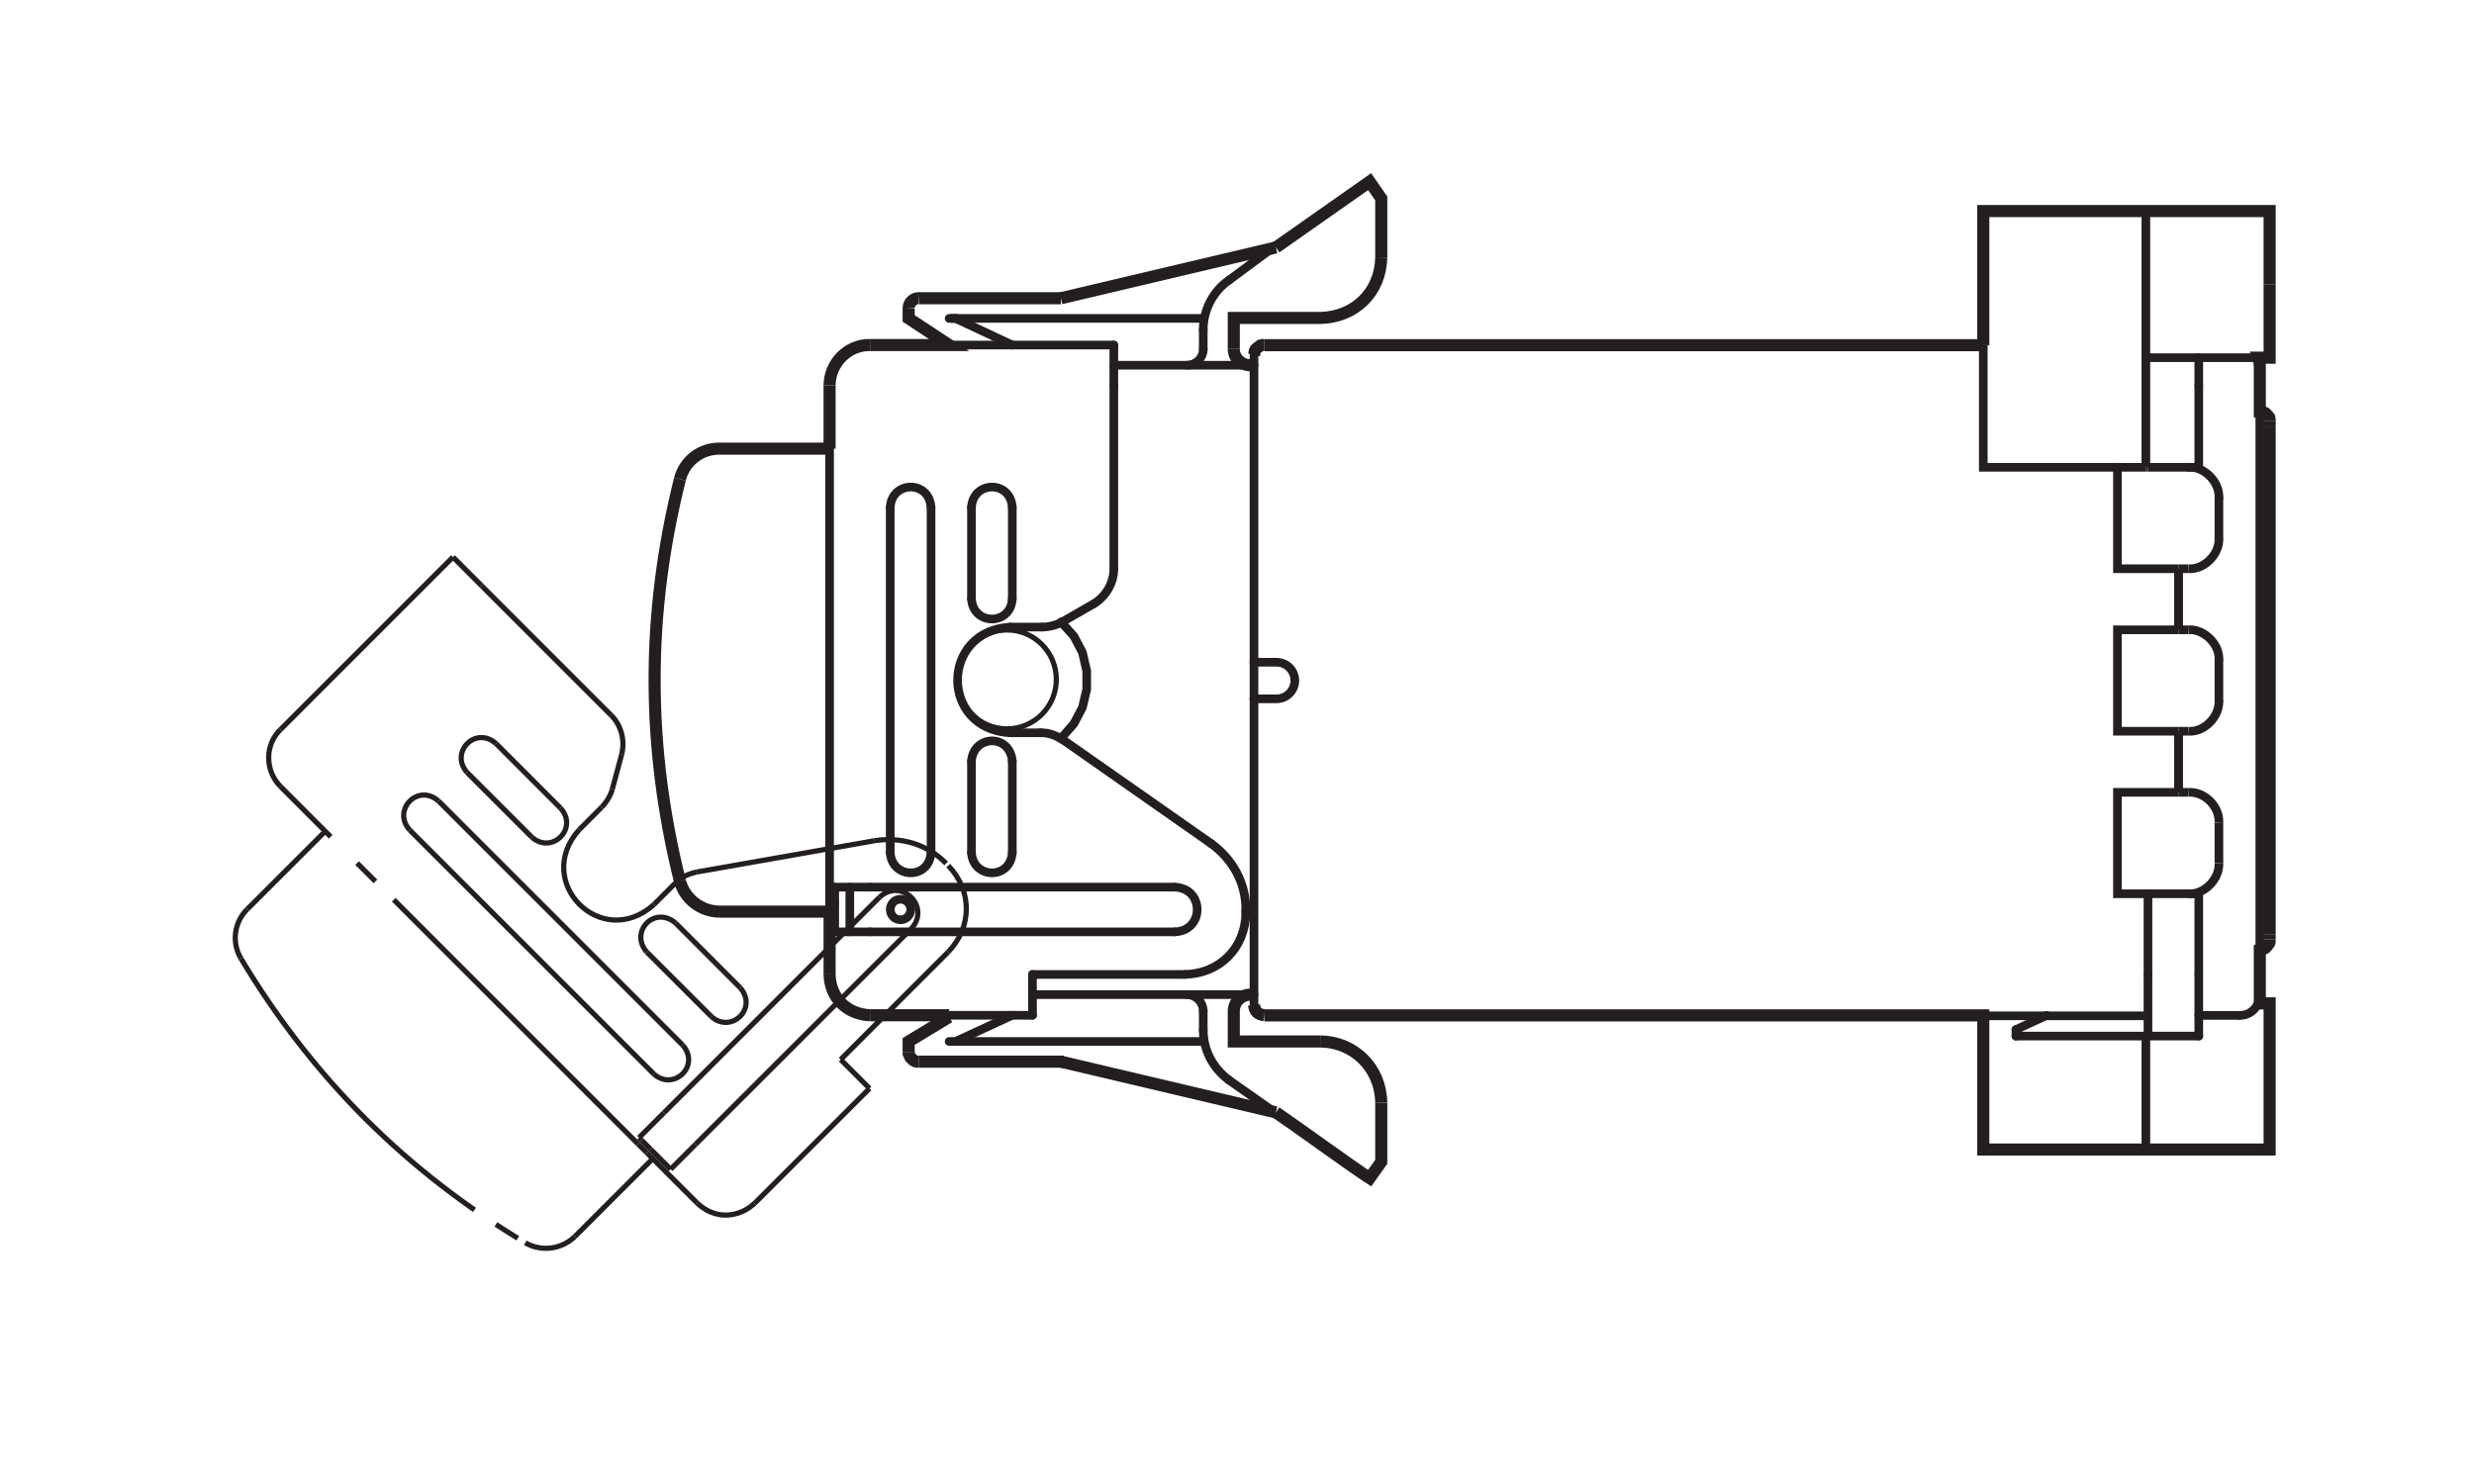 <?xml version="1.0" encoding="UTF-8"?>
<svg xmlns="http://www.w3.org/2000/svg" xmlns:xlink="http://www.w3.org/1999/xlink" width="141.73pt" height="85.03pt" viewBox="0 0 141.73 85.03" version="1.2">
<g id="surface1">
<path style="fill:none;stroke-width:5;stroke-linecap:round;stroke-linejoin:round;stroke:rgb(13.73%,12.16%,12.549%);stroke-opacity:1;stroke-miterlimit:10;" d="M 606.945 421.795 L 607.459 422.032 L 614.65 430.25 L 619.628 439.692 L 622.117 450.162 L 622.117 460.869 L 619.628 471.575 L 614.65 481.018 L 607.459 488.998 L 607.459 489.235 " transform="matrix(0.099,0,0,-0.099,0.666,84.071)"/>
<path style="fill:none;stroke-width:5;stroke-linecap:round;stroke-linejoin:round;stroke:rgb(13.73%,12.16%,12.549%);stroke-opacity:1;stroke-miterlimit:10;" d="M 508.412 322.748 C 508.886 330.689 519.83 330.689 520.344 322.748 C 519.83 314.847 508.886 314.847 508.412 322.748 " transform="matrix(0.099,0,0,-0.099,0.666,84.071)"/>
<path style="fill:none;stroke-width:5;stroke-linecap:round;stroke-linejoin:round;stroke:rgb(13.73%,12.16%,12.549%);stroke-opacity:1;stroke-miterlimit:10;" d="M 590.747 273.482 L 718.911 273.482 " transform="matrix(0.099,0,0,-0.099,0.666,84.071)"/>
<path style="fill:none;stroke-width:5;stroke-linecap:round;stroke-linejoin:round;stroke:rgb(13.73%,12.16%,12.549%);stroke-opacity:1;stroke-miterlimit:10;" d="M 718.911 637.786 L 637.801 637.786 " transform="matrix(0.099,0,0,-0.099,0.666,84.071)"/>
<path style="fill:none;stroke-width:5;stroke-linecap:round;stroke-linejoin:round;stroke:rgb(13.73%,12.16%,12.549%);stroke-opacity:1;stroke-miterlimit:10;" d="M 689.557 264.039 C 689.399 269.373 685.211 273.363 680.114 273.482 " transform="matrix(0.099,0,0,-0.099,0.666,84.071)"/>
<path style="fill:none;stroke-width:5;stroke-linecap:round;stroke-linejoin:round;stroke:rgb(13.73%,12.16%,12.549%);stroke-opacity:1;stroke-miterlimit:10;" d="M 689.557 252.858 L 689.557 264.039 " transform="matrix(0.099,0,0,-0.099,0.666,84.071)"/>
<path style="fill:none;stroke-width:5;stroke-linecap:round;stroke-linejoin:round;stroke:rgb(13.73%,12.16%,12.549%);stroke-opacity:1;stroke-miterlimit:10;" d="M 704.491 223.978 C 695.167 230.931 689.636 241.203 689.557 252.858 " transform="matrix(0.099,0,0,-0.099,0.666,84.071)"/>
<path style="fill:none;stroke-width:5;stroke-linecap:round;stroke-linejoin:round;stroke:rgb(13.73%,12.16%,12.549%);stroke-opacity:1;stroke-miterlimit:10;" d="M 729.026 206.713 L 704.491 223.978 " transform="matrix(0.099,0,0,-0.099,0.666,84.071)"/>
<path style="fill:none;stroke-width:5;stroke-linecap:round;stroke-linejoin:round;stroke:rgb(13.73%,12.16%,12.549%);stroke-opacity:1;stroke-miterlimit:10;" d="M 689.557 658.212 C 689.438 669.432 695.167 680.692 704.491 687.052 " transform="matrix(0.099,0,0,-0.099,0.666,84.071)"/>
<path style="fill:none;stroke-width:5;stroke-linecap:round;stroke-linejoin:round;stroke:rgb(13.73%,12.16%,12.549%);stroke-opacity:1;stroke-miterlimit:10;" d="M 689.557 658.212 L 689.557 647.228 " transform="matrix(0.099,0,0,-0.099,0.666,84.071)"/>
<path style="fill:none;stroke-width:5;stroke-linecap:round;stroke-linejoin:round;stroke:rgb(13.73%,12.16%,12.549%);stroke-opacity:1;stroke-miterlimit:10;" d="M 729.026 705.226 L 704.491 687.052 " transform="matrix(0.099,0,0,-0.099,0.666,84.071)"/>
<path style="fill:none;stroke-width:5;stroke-linecap:round;stroke-linejoin:round;stroke:rgb(13.73%,12.16%,12.549%);stroke-opacity:1;stroke-miterlimit:10;" d="M 680.114 637.786 C 685.251 637.865 689.636 641.974 689.557 647.228 " transform="matrix(0.099,0,0,-0.099,0.666,84.071)"/>
<path style="fill:none;stroke-width:5;stroke-linecap:round;stroke-linejoin:round;stroke:rgb(13.73%,12.16%,12.549%);stroke-opacity:1;stroke-miterlimit:10;" d="M 689.557 246.379 L 542.508 246.379 " transform="matrix(0.099,0,0,-0.099,0.666,84.071)"/>
<path style="fill:none;stroke-width:5;stroke-linecap:round;stroke-linejoin:round;stroke:rgb(13.73%,12.16%,12.549%);stroke-opacity:1;stroke-miterlimit:10;" d="M 689.557 664.888 L 542.508 664.888 " transform="matrix(0.099,0,0,-0.099,0.666,84.071)"/>
<path style="fill:none;stroke-width:5;stroke-linecap:round;stroke-linejoin:round;stroke:rgb(13.73%,12.16%,12.549%);stroke-opacity:1;stroke-miterlimit:10;" d="M 718.911 643.752 C 718.911 637.865 718.911 273.403 718.911 267.516 " transform="matrix(0.099,0,0,-0.099,0.666,84.071)"/>
<path style="fill:none;stroke-width:5;stroke-linecap:round;stroke-linejoin:round;stroke:rgb(13.73%,12.16%,12.549%);stroke-opacity:1;stroke-miterlimit:10;" d="M 714.17 320.536 L 714.17 322.235 " transform="matrix(0.099,0,0,-0.099,0.666,84.071)"/>
<path style="fill:none;stroke-width:5;stroke-linecap:round;stroke-linejoin:round;stroke:rgb(13.73%,12.16%,12.549%);stroke-opacity:1;stroke-miterlimit:10;" d="M 485.023 309.829 L 485.023 335.707 " transform="matrix(0.099,0,0,-0.099,0.666,84.071)"/>
<path style="fill:none;stroke-width:5;stroke-linecap:round;stroke-linejoin:round;stroke:rgb(13.73%,12.16%,12.549%);stroke-opacity:1;stroke-miterlimit:10;" d="M 476.292 335.707 L 476.292 333.455 " transform="matrix(0.099,0,0,-0.099,0.666,84.071)"/>
<path style="fill:none;stroke-width:5;stroke-linecap:round;stroke-linejoin:round;stroke:rgb(13.73%,12.16%,12.549%);stroke-opacity:1;stroke-miterlimit:10;" d="M 476.292 333.455 L 476.292 326.264 " transform="matrix(0.099,0,0,-0.099,0.666,84.071)"/>
<path style="fill:none;stroke-width:5;stroke-linecap:round;stroke-linejoin:round;stroke:rgb(13.73%,12.16%,12.549%);stroke-opacity:1;stroke-miterlimit:10;" d="M 579.053 355.619 C 577.867 339.816 556.415 340.408 555.427 355.619 " transform="matrix(0.099,0,0,-0.099,0.666,84.071)"/>
<path style="fill:none;stroke-width:5;stroke-linecap:round;stroke-linejoin:round;stroke:rgb(13.73%,12.16%,12.549%);stroke-opacity:1;stroke-miterlimit:10;" d="M 532.038 355.619 C 530.853 339.816 509.4 340.408 508.412 355.619 " transform="matrix(0.099,0,0,-0.099,0.666,84.071)"/>
<path style="fill:none;stroke-width:5;stroke-linecap:round;stroke-linejoin:round;stroke:rgb(13.73%,12.16%,12.549%);stroke-opacity:1;stroke-miterlimit:10;" d="M 532.038 555.411 L 532.038 355.619 " transform="matrix(0.099,0,0,-0.099,0.666,84.071)"/>
<path style="fill:none;stroke-width:5;stroke-linecap:round;stroke-linejoin:round;stroke:rgb(13.73%,12.16%,12.549%);stroke-opacity:1;stroke-miterlimit:10;" d="M 555.427 408.599 L 555.427 355.619 " transform="matrix(0.099,0,0,-0.099,0.666,84.071)"/>
<path style="fill:none;stroke-width:5;stroke-linecap:round;stroke-linejoin:round;stroke:rgb(13.73%,12.16%,12.549%);stroke-opacity:1;stroke-miterlimit:10;" d="M 579.053 408.599 L 579.053 355.619 " transform="matrix(0.099,0,0,-0.099,0.666,84.071)"/>
<path style="fill:none;stroke-width:5;stroke-linecap:round;stroke-linejoin:round;stroke:rgb(13.73%,12.16%,12.549%);stroke-opacity:1;stroke-miterlimit:10;" d="M 508.412 555.411 L 508.412 355.619 " transform="matrix(0.099,0,0,-0.099,0.666,84.071)"/>
<path style="fill:none;stroke-width:5;stroke-linecap:round;stroke-linejoin:round;stroke:rgb(13.73%,12.16%,12.549%);stroke-opacity:1;stroke-miterlimit:10;" d="M 555.427 408.599 C 556.573 424.007 577.749 424.561 579.053 408.599 " transform="matrix(0.099,0,0,-0.099,0.666,84.071)"/>
<path style="fill:none;stroke-width:5;stroke-linecap:round;stroke-linejoin:round;stroke:rgb(13.73%,12.16%,12.549%);stroke-opacity:1;stroke-miterlimit:10;" d="M 579.053 502.668 C 578.223 486.904 556.257 487.062 555.427 502.668 " transform="matrix(0.099,0,0,-0.099,0.666,84.071)"/>
<path style="fill:none;stroke-width:5;stroke-linecap:round;stroke-linejoin:round;stroke:rgb(13.73%,12.16%,12.549%);stroke-opacity:1;stroke-miterlimit:10;" d="M 579.053 555.411 L 579.053 502.668 " transform="matrix(0.099,0,0,-0.099,0.666,84.071)"/>
<path style="fill:none;stroke-width:5;stroke-linecap:round;stroke-linejoin:round;stroke:rgb(13.73%,12.16%,12.549%);stroke-opacity:1;stroke-miterlimit:10;" d="M 555.427 555.411 L 555.427 502.668 " transform="matrix(0.099,0,0,-0.099,0.666,84.071)"/>
<path style="fill:none;stroke-width:5;stroke-linecap:round;stroke-linejoin:round;stroke:rgb(13.73%,12.16%,12.549%);stroke-opacity:1;stroke-miterlimit:10;" d="M 508.412 555.411 C 509.123 570.938 531.09 571.531 532.038 555.411 " transform="matrix(0.099,0,0,-0.099,0.666,84.071)"/>
<path style="fill:none;stroke-width:5;stroke-linecap:round;stroke-linejoin:round;stroke:rgb(13.73%,12.16%,12.549%);stroke-opacity:1;stroke-miterlimit:10;" d="M 555.427 555.411 C 556.138 570.938 578.144 571.531 579.053 555.411 " transform="matrix(0.099,0,0,-0.099,0.666,84.071)"/>
<path style="fill:none;stroke-width:5;stroke-linecap:round;stroke-linejoin:round;stroke:rgb(13.73%,12.16%,12.549%);stroke-opacity:1;stroke-miterlimit:10;" d="M 576.959 261.55 L 590.747 261.55 " transform="matrix(0.099,0,0,-0.099,0.666,84.071)"/>
<path style="fill:none;stroke-width:5;stroke-linecap:round;stroke-linejoin:round;stroke:rgb(13.73%,12.16%,12.549%);stroke-opacity:1;stroke-miterlimit:10;" d="M 542.508 261.55 L 576.959 261.55 " transform="matrix(0.099,0,0,-0.099,0.666,84.071)"/>
<path style="fill:none;stroke-width:5;stroke-linecap:round;stroke-linejoin:round;stroke:rgb(13.73%,12.16%,12.549%);stroke-opacity:1;stroke-miterlimit:10;" d="M 590.747 261.55 C 590.747 269.412 590.747 277.314 590.747 285.176 " transform="matrix(0.099,0,0,-0.099,0.666,84.071)"/>
<path style="fill:none;stroke-width:5;stroke-linecap:round;stroke-linejoin:round;stroke:rgb(13.73%,12.16%,12.549%);stroke-opacity:1;stroke-miterlimit:10;" d="M 476.292 309.829 C 483.088 309.829 489.883 309.829 496.718 309.829 " transform="matrix(0.099,0,0,-0.099,0.666,84.071)"/>
<path style="fill:none;stroke-width:5;stroke-linecap:round;stroke-linejoin:round;stroke:rgb(13.73%,12.16%,12.549%);stroke-opacity:1;stroke-miterlimit:10;" d="M 476.292 326.264 L 476.292 309.829 " transform="matrix(0.099,0,0,-0.099,0.666,84.071)"/>
<path style="fill:none;stroke-width:5;stroke-linecap:round;stroke-linejoin:round;stroke:rgb(13.73%,12.16%,12.549%);stroke-opacity:1;stroke-miterlimit:10;" d="M 714.17 320.536 C 713.775 300.387 698.999 285.611 678.85 285.176 " transform="matrix(0.099,0,0,-0.099,0.666,84.071)"/>
<path style="fill:none;stroke-width:5;stroke-linecap:round;stroke-linejoin:round;stroke:rgb(13.73%,12.16%,12.549%);stroke-opacity:1;stroke-miterlimit:10;" d="M 694.258 360.834 C 706.782 351.629 714.368 337.919 714.17 322.235 " transform="matrix(0.099,0,0,-0.099,0.666,84.071)"/>
<path style="fill:none;stroke-width:5;stroke-linecap:round;stroke-linejoin:round;stroke:rgb(13.73%,12.16%,12.549%);stroke-opacity:1;stroke-miterlimit:10;" d="M 608.684 420.768 L 694.258 360.834 " transform="matrix(0.099,0,0,-0.099,0.666,84.071)"/>
<path style="fill:none;stroke-width:5;stroke-linecap:round;stroke-linejoin:round;stroke:rgb(13.73%,12.16%,12.549%);stroke-opacity:1;stroke-miterlimit:10;" d="M 595.251 425.035 C 600.071 425.272 604.693 423.336 608.684 420.768 " transform="matrix(0.099,0,0,-0.099,0.666,84.071)"/>
<path style="fill:none;stroke-width:5;stroke-linecap:round;stroke-linejoin:round;stroke:rgb(13.73%,12.16%,12.549%);stroke-opacity:1;stroke-miterlimit:10;" d="M 577.828 425.035 L 595.251 425.035 " transform="matrix(0.099,0,0,-0.099,0.666,84.071)"/>
<path style="fill:none;stroke-width:5;stroke-linecap:round;stroke-linejoin:round;stroke:rgb(13.73%,12.16%,12.549%);stroke-opacity:1;stroke-miterlimit:10;" d="M 577.828 425.035 C 537.135 427.208 537.372 483.981 577.828 486.233 " transform="matrix(0.099,0,0,-0.099,0.666,84.071)"/>
<path style="fill:none;stroke-width:5;stroke-linecap:round;stroke-linejoin:round;stroke:rgb(13.73%,12.16%,12.549%);stroke-opacity:1;stroke-miterlimit:10;" d="M 596.239 486.233 L 577.828 486.233 " transform="matrix(0.099,0,0,-0.099,0.666,84.071)"/>
<path style="fill:none;stroke-width:5;stroke-linecap:round;stroke-linejoin:round;stroke:rgb(13.73%,12.16%,12.549%);stroke-opacity:1;stroke-miterlimit:10;" d="M 596.239 486.233 C 599.913 486.233 604.773 487.378 607.933 489.235 " transform="matrix(0.099,0,0,-0.099,0.666,84.071)"/>
<path style="fill:none;stroke-width:5;stroke-linecap:round;stroke-linejoin:round;stroke:rgb(13.73%,12.16%,12.549%);stroke-opacity:1;stroke-miterlimit:10;" d="M 607.933 489.235 L 626.107 499.665 " transform="matrix(0.099,0,0,-0.099,0.666,84.071)"/>
<path style="fill:none;stroke-width:5;stroke-linecap:round;stroke-linejoin:round;stroke:rgb(13.73%,12.16%,12.549%);stroke-opacity:1;stroke-miterlimit:10;" d="M 637.801 520.091 C 637.841 511.794 633.179 503.893 626.107 499.665 " transform="matrix(0.099,0,0,-0.099,0.666,84.071)"/>
<path style="fill:none;stroke-width:5;stroke-linecap:round;stroke-linejoin:round;stroke:rgb(13.73%,12.16%,12.549%);stroke-opacity:1;stroke-miterlimit:10;" d="M 637.801 626.091 L 637.801 520.091 " transform="matrix(0.099,0,0,-0.099,0.666,84.071)"/>
<path style="fill:none;stroke-width:5;stroke-linecap:round;stroke-linejoin:round;stroke:rgb(13.73%,12.16%,12.549%);stroke-opacity:1;stroke-miterlimit:10;" d="M 673.122 335.707 L 496.718 335.707 " transform="matrix(0.099,0,0,-0.099,0.666,84.071)"/>
<path style="fill:none;stroke-width:5;stroke-linecap:round;stroke-linejoin:round;stroke:rgb(13.73%,12.16%,12.549%);stroke-opacity:1;stroke-miterlimit:10;" d="M 673.122 335.707 C 690.347 334.996 690.347 310.501 673.122 309.829 " transform="matrix(0.099,0,0,-0.099,0.666,84.071)"/>
<path style="fill:none;stroke-width:5;stroke-linecap:round;stroke-linejoin:round;stroke:rgb(13.73%,12.16%,12.549%);stroke-opacity:1;stroke-miterlimit:10;" d="M 496.718 309.829 L 673.122 309.829 " transform="matrix(0.099,0,0,-0.099,0.666,84.071)"/>
<path style="fill:none;stroke-width:5;stroke-linecap:round;stroke-linejoin:round;stroke:rgb(13.73%,12.16%,12.549%);stroke-opacity:1;stroke-miterlimit:10;" d="M 678.85 285.176 L 590.747 285.176 " transform="matrix(0.099,0,0,-0.099,0.666,84.071)"/>
<path style="fill:none;stroke-width:5;stroke-linecap:round;stroke-linejoin:round;stroke:rgb(13.73%,12.16%,12.549%);stroke-opacity:1;stroke-miterlimit:10;" d="M 473.329 321.523 L 473.329 589.507 " transform="matrix(0.099,0,0,-0.099,0.666,84.071)"/>
<path style="fill:none;stroke-width:5;stroke-linecap:round;stroke-linejoin:round;stroke:rgb(13.73%,12.16%,12.549%);stroke-opacity:1;stroke-miterlimit:10;" d="M 496.718 335.707 C 489.883 335.707 483.088 335.707 476.292 335.707 " transform="matrix(0.099,0,0,-0.099,0.666,84.071)"/>
<path style="fill:none;stroke-width:5;stroke-linecap:round;stroke-linejoin:round;stroke:rgb(13.73%,12.16%,12.549%);stroke-opacity:1;stroke-miterlimit:10;" d="M 637.801 649.48 L 579.053 649.48 " transform="matrix(0.099,0,0,-0.099,0.666,84.071)"/>
<path style="fill:none;stroke-width:5;stroke-linecap:round;stroke-linejoin:round;stroke:rgb(13.73%,12.16%,12.549%);stroke-opacity:1;stroke-miterlimit:10;" d="M 579.053 649.48 L 542.508 649.48 " transform="matrix(0.099,0,0,-0.099,0.666,84.071)"/>
<path style="fill:none;stroke-width:5;stroke-linecap:round;stroke-linejoin:round;stroke:rgb(13.73%,12.16%,12.549%);stroke-opacity:1;stroke-miterlimit:10;" d="M 637.801 626.091 C 637.801 633.914 637.801 641.697 637.801 649.48 " transform="matrix(0.099,0,0,-0.099,0.666,84.071)"/>
<path style="fill:none;stroke-width:3;stroke-linecap:butt;stroke-linejoin:miter;stroke:rgb(13.73%,12.16%,12.549%);stroke-opacity:1;stroke-dasharray:200,15,15,15,15,15;stroke-miterlimit:10;" d="M 363.062 190.712 L 364.642 189.132 " transform="matrix(0.099,0,0,-0.099,0.666,84.071)"/>
<path style="fill:none;stroke-width:3;stroke-linecap:butt;stroke-linejoin:miter;stroke:rgb(13.73%,12.16%,12.549%);stroke-opacity:1;stroke-dasharray:200,15,15,15,15,15;stroke-miterlimit:10;" d="M 364.642 189.132 L 369.739 184.035 " transform="matrix(0.099,0,0,-0.099,0.666,84.071)"/>
<path style="fill:none;stroke-width:3;stroke-linecap:butt;stroke-linejoin:miter;stroke:rgb(13.73%,12.16%,12.549%);stroke-opacity:1;stroke-dasharray:200,15,15,15,15,15;stroke-miterlimit:10;" d="M 367.645 181.902 C 365.946 183.601 364.247 185.299 362.548 186.998 " transform="matrix(0.099,0,0,-0.099,0.666,84.071)"/>
<path style="fill:none;stroke-width:3;stroke-linecap:butt;stroke-linejoin:miter;stroke:rgb(13.73%,12.16%,12.549%);stroke-opacity:1;stroke-dasharray:200,15,15,15,15,15;stroke-miterlimit:10;" d="M 421.652 277.432 C 431.964 265.461 416.398 250.685 404.94 260.76 " transform="matrix(0.099,0,0,-0.099,0.666,84.071)"/>
<path style="fill:none;stroke-width:3;stroke-linecap:butt;stroke-linejoin:miter;stroke:rgb(13.73%,12.16%,12.549%);stroke-opacity:1;stroke-dasharray:200,15,15,15,15,15;stroke-miterlimit:10;" d="M 388.387 244.206 C 398.698 232.196 383.132 217.459 371.675 227.494 " transform="matrix(0.099,0,0,-0.099,0.666,84.071)"/>
<path style="fill:none;stroke-width:3;stroke-linecap:butt;stroke-linejoin:miter;stroke:rgb(13.73%,12.16%,12.549%);stroke-opacity:1;stroke-dasharray:200,15,15,15,15,15;stroke-miterlimit:10;" d="M 247.106 385.487 L 388.387 244.206 " transform="matrix(0.099,0,0,-0.099,0.666,84.071)"/>
<path style="fill:none;stroke-width:3;stroke-linecap:butt;stroke-linejoin:miter;stroke:rgb(13.73%,12.16%,12.549%);stroke-opacity:1;stroke-dasharray:200,15,15,15,15,15;stroke-miterlimit:10;" d="M 367.487 298.214 L 404.94 260.76 " transform="matrix(0.099,0,0,-0.099,0.666,84.071)"/>
<path style="fill:none;stroke-width:3;stroke-linecap:butt;stroke-linejoin:miter;stroke:rgb(13.73%,12.16%,12.549%);stroke-opacity:1;stroke-dasharray:200,15,15,15,15,15;stroke-miterlimit:10;" d="M 384.199 314.926 L 421.652 277.432 " transform="matrix(0.099,0,0,-0.099,0.666,84.071)"/>
<path style="fill:none;stroke-width:3;stroke-linecap:butt;stroke-linejoin:miter;stroke:rgb(13.73%,12.16%,12.549%);stroke-opacity:1;stroke-dasharray:200,15,15,15,15,15;stroke-miterlimit:10;" d="M 230.394 368.736 L 371.675 227.494 " transform="matrix(0.099,0,0,-0.099,0.666,84.071)"/>
<path style="fill:none;stroke-width:3;stroke-linecap:butt;stroke-linejoin:miter;stroke:rgb(13.73%,12.16%,12.549%);stroke-opacity:1;stroke-dasharray:200,15,15,15,15,15;stroke-miterlimit:10;" d="M 367.487 298.214 C 357.373 309.908 371.951 325.277 384.199 314.926 " transform="matrix(0.099,0,0,-0.099,0.666,84.071)"/>
<path style="fill:none;stroke-width:3;stroke-linecap:butt;stroke-linejoin:miter;stroke:rgb(13.73%,12.16%,12.549%);stroke-opacity:1;stroke-dasharray:200,15,15,15,15,15;stroke-miterlimit:10;" d="M 317.667 381.418 C 328.216 369.684 312.57 354.276 300.955 364.706 " transform="matrix(0.099,0,0,-0.099,0.666,84.071)"/>
<path style="fill:none;stroke-width:3;stroke-linecap:butt;stroke-linejoin:miter;stroke:rgb(13.73%,12.16%,12.549%);stroke-opacity:1;stroke-dasharray:200,15,15,15,15,15;stroke-miterlimit:10;" d="M 280.371 418.753 L 317.667 381.418 " transform="matrix(0.099,0,0,-0.099,0.666,84.071)"/>
<path style="fill:none;stroke-width:3;stroke-linecap:butt;stroke-linejoin:miter;stroke:rgb(13.73%,12.16%,12.549%);stroke-opacity:1;stroke-dasharray:200,15,15,15,15,15;stroke-miterlimit:10;" d="M 263.659 402.001 L 300.955 364.706 " transform="matrix(0.099,0,0,-0.099,0.666,84.071)"/>
<path style="fill:none;stroke-width:3;stroke-linecap:butt;stroke-linejoin:miter;stroke:rgb(13.73%,12.16%,12.549%);stroke-opacity:1;stroke-dasharray:200,15,15,15,15,15;stroke-miterlimit:10;" d="M 230.394 368.736 C 219.924 380.232 235.095 396.194 247.106 385.487 " transform="matrix(0.099,0,0,-0.099,0.666,84.071)"/>
<path style="fill:none;stroke-width:3;stroke-linecap:butt;stroke-linejoin:miter;stroke:rgb(13.73%,12.16%,12.549%);stroke-opacity:1;stroke-dasharray:200,15,15,15,15,15;stroke-miterlimit:10;" d="M 263.659 402.001 C 253.19 413.498 268.321 429.46 280.371 418.753 " transform="matrix(0.099,0,0,-0.099,0.666,84.071)"/>
<path style="fill:none;stroke-width:3;stroke-linecap:butt;stroke-linejoin:miter;stroke:rgb(13.73%,12.16%,12.549%);stroke-opacity:1;stroke-dasharray:200,15,15,15,15,15;stroke-miterlimit:10;" d="M 429.949 152.705 L 496.441 219.197 " transform="matrix(0.099,0,0,-0.099,0.666,84.071)"/>
<path style="fill:none;stroke-width:3;stroke-linecap:butt;stroke-linejoin:miter;stroke:rgb(13.73%,12.16%,12.549%);stroke-opacity:1;stroke-dasharray:200,15,15,15,15,15;stroke-miterlimit:10;" d="M 496.441 219.197 C 490.871 224.768 485.3 230.339 479.729 235.909 " transform="matrix(0.099,0,0,-0.099,0.666,84.071)"/>
<path style="fill:none;stroke-width:3;stroke-linecap:butt;stroke-linejoin:miter;stroke:rgb(13.73%,12.16%,12.549%);stroke-opacity:1;stroke-dasharray:200,15,15,15,15,15;stroke-miterlimit:10;" d="M 429.949 152.705 C 420.033 143.658 406.442 143.5 396.683 152.863 " transform="matrix(0.099,0,0,-0.099,0.666,84.071)"/>
<path style="fill:none;stroke-width:3;stroke-linecap:butt;stroke-linejoin:miter;stroke:rgb(13.73%,12.16%,12.549%);stroke-opacity:1;stroke-dasharray:200,15,15,15,15,15;stroke-miterlimit:10;" d="M 381.354 172.42 C 386.174 177.2 390.994 182.02 395.775 186.84 " transform="matrix(0.099,0,0,-0.099,0.666,84.071)"/>
<path style="fill:none;stroke-width:3;stroke-linecap:butt;stroke-linejoin:miter;stroke:rgb(13.73%,12.16%,12.549%);stroke-opacity:1;stroke-dasharray:200,15,15,15,15,15;stroke-miterlimit:10;" d="M 369.739 184.035 L 381.354 172.42 " transform="matrix(0.099,0,0,-0.099,0.666,84.071)"/>
<path style="fill:none;stroke-width:3;stroke-linecap:butt;stroke-linejoin:miter;stroke:rgb(13.73%,12.16%,12.549%);stroke-opacity:1;stroke-dasharray:200,15,15,15,15,15;stroke-miterlimit:10;" d="M 367.645 181.902 L 396.683 152.863 " transform="matrix(0.099,0,0,-0.099,0.666,84.071)"/>
<path style="fill:none;stroke-width:3;stroke-linecap:butt;stroke-linejoin:miter;stroke:rgb(13.73%,12.16%,12.549%);stroke-opacity:1;stroke-dasharray:200,15,15,15,15,15;stroke-miterlimit:10;" d="M 541.994 348.191 C 555.94 333.652 555.94 312.753 541.994 298.214 " transform="matrix(0.099,0,0,-0.099,0.666,84.071)"/>
<path style="fill:none;stroke-width:3;stroke-linecap:butt;stroke-linejoin:miter;stroke:rgb(13.73%,12.16%,12.549%);stroke-opacity:1;stroke-dasharray:200,15,15,15,15,15;stroke-miterlimit:10;" d="M 499.444 362.612 C 514.773 364.943 529.826 360.597 540.769 349.416 " transform="matrix(0.099,0,0,-0.099,0.666,84.071)"/>
<path style="fill:none;stroke-width:3;stroke-linecap:butt;stroke-linejoin:miter;stroke:rgb(13.73%,12.16%,12.549%);stroke-opacity:1;stroke-dasharray:200,15,15,15,15,15;stroke-miterlimit:10;" d="M 396.486 344.478 L 499.444 362.612 " transform="matrix(0.099,0,0,-0.099,0.666,84.071)"/>
<path style="fill:none;stroke-width:3;stroke-linecap:butt;stroke-linejoin:miter;stroke:rgb(13.73%,12.16%,12.549%);stroke-opacity:1;stroke-dasharray:200,15,15,15,15,15;stroke-miterlimit:10;" d="M 384.001 337.998 C 387.241 341.554 391.863 343.45 396.486 344.478 " transform="matrix(0.099,0,0,-0.099,0.666,84.071)"/>
<path style="fill:none;stroke-width:3;stroke-linecap:butt;stroke-linejoin:miter;stroke:rgb(13.73%,12.16%,12.549%);stroke-opacity:1;stroke-dasharray:200,15,15,15,15,15;stroke-miterlimit:10;" d="M 371.675 325.632 L 384.001 337.998 " transform="matrix(0.099,0,0,-0.099,0.666,84.071)"/>
<path style="fill:none;stroke-width:3;stroke-linecap:butt;stroke-linejoin:miter;stroke:rgb(13.73%,12.16%,12.549%);stroke-opacity:1;stroke-dasharray:200,15,15,15,15,15;stroke-miterlimit:10;" d="M 371.675 325.632 C 341.372 298.451 301.39 338.749 328.413 368.933 " transform="matrix(0.099,0,0,-0.099,0.666,84.071)"/>
<path style="fill:none;stroke-width:3;stroke-linecap:butt;stroke-linejoin:miter;stroke:rgb(13.73%,12.16%,12.549%);stroke-opacity:1;stroke-dasharray:200,15,15,15,15,15;stroke-miterlimit:10;" d="M 341.411 381.971 L 328.413 368.933 " transform="matrix(0.099,0,0,-0.099,0.666,84.071)"/>
<path style="fill:none;stroke-width:3;stroke-linecap:butt;stroke-linejoin:miter;stroke:rgb(13.73%,12.16%,12.549%);stroke-opacity:1;stroke-dasharray:200,15,15,15,15,15;stroke-miterlimit:10;" d="M 341.411 381.971 C 344.019 384.539 346.666 388.806 347.575 392.361 " transform="matrix(0.099,0,0,-0.099,0.666,84.071)"/>
<path style="fill:none;stroke-width:3;stroke-linecap:butt;stroke-linejoin:miter;stroke:rgb(13.73%,12.16%,12.549%);stroke-opacity:1;stroke-dasharray:200,15,15,15,15,15;stroke-miterlimit:10;" d="M 347.575 392.361 L 353.027 412.59 " transform="matrix(0.099,0,0,-0.099,0.666,84.071)"/>
<path style="fill:none;stroke-width:3;stroke-linecap:butt;stroke-linejoin:miter;stroke:rgb(13.73%,12.16%,12.549%);stroke-opacity:1;stroke-dasharray:200,15,15,15,15,15;stroke-miterlimit:10;" d="M 346.864 435.267 C 352.79 429.46 355.042 420.531 353.027 412.59 " transform="matrix(0.099,0,0,-0.099,0.666,84.071)"/>
<path style="fill:none;stroke-width:3;stroke-linecap:butt;stroke-linejoin:miter;stroke:rgb(13.73%,12.16%,12.549%);stroke-opacity:1;stroke-dasharray:200,15,15,15,15,15;stroke-miterlimit:10;" d="M 271.917 510.214 L 346.864 435.267 " transform="matrix(0.099,0,0,-0.099,0.666,84.071)"/>
<path style="fill:none;stroke-width:3;stroke-linecap:butt;stroke-linejoin:miter;stroke:rgb(13.73%,12.16%,12.549%);stroke-opacity:1;stroke-dasharray:200,15,15,15,15,15;stroke-miterlimit:10;" d="M 502.249 329.899 L 377.482 205.132 " transform="matrix(0.099,0,0,-0.099,0.666,84.071)"/>
<path style="fill:none;stroke-width:3;stroke-linecap:butt;stroke-linejoin:miter;stroke:rgb(13.73%,12.16%,12.549%);stroke-opacity:1;stroke-dasharray:200,15,15,15,15,15;stroke-miterlimit:10;" d="M 502.249 329.899 C 514.892 341.554 532.236 324.249 520.541 311.567 " transform="matrix(0.099,0,0,-0.099,0.666,84.071)"/>
<path style="fill:none;stroke-width:3;stroke-linecap:butt;stroke-linejoin:miter;stroke:rgb(13.73%,12.16%,12.549%);stroke-opacity:1;stroke-dasharray:200,15,15,15,15,15;stroke-miterlimit:10;" d="M 395.775 186.84 L 520.541 311.567 " transform="matrix(0.099,0,0,-0.099,0.666,84.071)"/>
<path style="fill:none;stroke-width:3;stroke-linecap:butt;stroke-linejoin:miter;stroke:rgb(13.73%,12.16%,12.549%);stroke-opacity:1;stroke-dasharray:200,15,15,15,15,15;stroke-miterlimit:10;" d="M 541.994 298.214 L 479.729 235.909 " transform="matrix(0.099,0,0,-0.099,0.666,84.071)"/>
<path style="fill:none;stroke-width:3;stroke-linecap:butt;stroke-linejoin:miter;stroke:rgb(13.73%,12.16%,12.549%);stroke-opacity:1;stroke-dasharray:200,15,15,15,15,15;stroke-miterlimit:10;" d="M 362.548 186.998 L 189.74 359.807 " transform="matrix(0.099,0,0,-0.099,0.666,84.071)"/>
<path style="fill:none;stroke-width:3;stroke-linecap:butt;stroke-linejoin:miter;stroke:rgb(13.73%,12.16%,12.549%);stroke-opacity:1;stroke-dasharray:200,15,15,15,15,15;stroke-miterlimit:10;" d="M 377.482 205.132 C 372.702 200.312 367.882 195.493 363.062 190.712 " transform="matrix(0.099,0,0,-0.099,0.666,84.071)"/>
<path style="fill:none;stroke-width:3;stroke-linecap:butt;stroke-linejoin:miter;stroke:rgb(13.73%,12.16%,12.549%);stroke-opacity:1;stroke-dasharray:200,15,15,15,15,15;stroke-miterlimit:10;" d="M 155.605 393.942 L 184.643 364.864 " transform="matrix(0.099,0,0,-0.099,0.666,84.071)"/>
<path style="fill:none;stroke-width:3;stroke-linecap:butt;stroke-linejoin:miter;stroke:rgb(13.73%,12.16%,12.549%);stroke-opacity:1;stroke-dasharray:200,15,15,15,15,15;stroke-miterlimit:10;" d="M 255.402 526.768 L 155.644 427.01 " transform="matrix(0.099,0,0,-0.099,0.666,84.071)"/>
<path style="fill:none;stroke-width:3;stroke-linecap:butt;stroke-linejoin:miter;stroke:rgb(13.73%,12.16%,12.549%);stroke-opacity:1;stroke-dasharray:200,15,15,15,15,15;stroke-miterlimit:10;" d="M 271.917 510.214 C 266.425 515.745 260.894 521.276 255.402 526.768 " transform="matrix(0.099,0,0,-0.099,0.666,84.071)"/>
<path style="fill:none;stroke-width:3;stroke-linecap:butt;stroke-linejoin:miter;stroke:rgb(13.73%,12.16%,12.549%);stroke-opacity:1;stroke-dasharray:200,15,15,15,15,15;stroke-miterlimit:10;" d="M 155.605 393.942 C 146.518 403.068 146.399 418.16 155.644 427.01 " transform="matrix(0.099,0,0,-0.099,0.666,84.071)"/>
<path style="fill:none;stroke-width:3;stroke-linecap:butt;stroke-linejoin:miter;stroke:rgb(13.73%,12.16%,12.549%);stroke-opacity:1;stroke-dasharray:200,15,15,15,15,15;stroke-miterlimit:10;" d="M 325.964 133.504 L 371.003 178.544 " transform="matrix(0.099,0,0,-0.099,0.666,84.071)"/>
<path style="fill:none;stroke-width:3;stroke-linecap:butt;stroke-linejoin:miter;stroke:rgb(13.73%,12.16%,12.549%);stroke-opacity:1;stroke-dasharray:200,15,15,15,15,15;stroke-miterlimit:10;" d="M 297.241 129.83 C 306.644 124.496 318.22 125.998 325.964 133.504 " transform="matrix(0.099,0,0,-0.099,0.666,84.071)"/>
<path style="fill:none;stroke-width:3;stroke-linecap:butt;stroke-linejoin:miter;stroke:rgb(13.73%,12.16%,12.549%);stroke-opacity:1;stroke-dasharray:200,15,15,15,15,15;stroke-miterlimit:10;" d="M 132.73 294.342 C 174.332 225.084 228.063 171.472 297.241 129.83 " transform="matrix(0.099,0,0,-0.099,0.666,84.071)"/>
<path style="fill:none;stroke-width:3;stroke-linecap:butt;stroke-linejoin:miter;stroke:rgb(13.73%,12.16%,12.549%);stroke-opacity:1;stroke-dasharray:200,15,15,15,15,15;stroke-miterlimit:10;" d="M 136.443 323.025 C 128.7 315.439 127.198 303.626 132.73 294.342 " transform="matrix(0.099,0,0,-0.099,0.666,84.071)"/>
<path style="fill:none;stroke-width:3;stroke-linecap:butt;stroke-linejoin:miter;stroke:rgb(13.73%,12.16%,12.549%);stroke-opacity:1;stroke-dasharray:200,15,15,15,15,15;stroke-miterlimit:10;" d="M 181.483 368.064 L 136.443 323.025 " transform="matrix(0.099,0,0,-0.099,0.666,84.071)"/>
<path style="fill:none;stroke-width:5;stroke-linecap:round;stroke-linejoin:round;stroke:rgb(13.73%,12.16%,12.549%);stroke-opacity:1;stroke-miterlimit:10;" d="M 579.053 261.55 L 546.221 246.379 " transform="matrix(0.099,0,0,-0.099,0.666,84.071)"/>
<path style="fill:none;stroke-width:5;stroke-linecap:round;stroke-linejoin:round;stroke:rgb(13.73%,12.16%,12.549%);stroke-opacity:1;stroke-miterlimit:10;" d="M 579.053 649.48 L 546.221 664.888 " transform="matrix(0.099,0,0,-0.099,0.666,84.071)"/>
<path style="fill:none;stroke-width:5;stroke-linecap:round;stroke-linejoin:round;stroke:rgb(13.73%,12.16%,12.549%);stroke-opacity:1;stroke-miterlimit:10;" d="M 546.221 664.888 L 543.732 664.888 " transform="matrix(0.099,0,0,-0.099,0.666,84.071)"/>
<path style="fill:none;stroke-width:3;stroke-linecap:butt;stroke-linejoin:miter;stroke:rgb(13.73%,12.16%,12.549%);stroke-opacity:1;stroke-miterlimit:4;" d="M 604.535 455.93 C 604.535 471.773 591.735 484.573 575.932 484.573 C 560.089 484.573 547.288 471.773 547.288 455.93 C 547.288 440.127 560.089 427.326 575.932 427.326 C 591.735 427.326 604.535 440.127 604.535 455.93 Z M 604.535 455.93 " transform="matrix(0.099,0,0,-0.099,0.666,84.071)"/>
<path style="fill:none;stroke-width:5;stroke-linecap:butt;stroke-linejoin:miter;stroke:rgb(13.73%,12.16%,12.549%);stroke-opacity:1;stroke-miterlimit:10;" d="M 1235.006 642.171 L 1299.957 642.171 " transform="matrix(0.099,0,0,-0.099,0.666,84.071)"/>
<path style="fill:none;stroke-width:5;stroke-linecap:butt;stroke-linejoin:miter;stroke:rgb(13.73%,12.16%,12.549%);stroke-opacity:1;stroke-miterlimit:10;" d="M 1235.006 578.721 L 1235.006 727.114 " transform="matrix(0.099,0,0,-0.099,0.666,84.071)"/>
<path style="fill:none;stroke-width:5;stroke-linecap:butt;stroke-linejoin:miter;stroke:rgb(13.73%,12.16%,12.549%);stroke-opacity:1;stroke-miterlimit:10;" d="M 1140.937 649.401 L 1140.937 578.721 L 1218.571 578.721 " transform="matrix(0.099,0,0,-0.099,0.666,84.071)"/>
<path style="fill:none;stroke-width:5;stroke-linecap:butt;stroke-linejoin:miter;stroke:rgb(13.73%,12.16%,12.549%);stroke-opacity:1;stroke-miterlimit:10;" d="M 1253.891 520.012 L 1218.571 520.012 L 1218.571 578.721 L 1235.006 578.721 " transform="matrix(0.099,0,0,-0.099,0.666,84.071)"/>
<path style="fill:none;stroke-width:5;stroke-linecap:butt;stroke-linejoin:miter;stroke:rgb(13.73%,12.16%,12.549%);stroke-opacity:1;stroke-miterlimit:10;" d="M 1253.891 520.012 L 1253.891 484.652 " transform="matrix(0.099,0,0,-0.099,0.666,84.071)"/>
<path style="fill:none;stroke-width:5;stroke-linecap:butt;stroke-linejoin:miter;stroke:rgb(13.73%,12.16%,12.549%);stroke-opacity:1;stroke-miterlimit:10;" d="M 1253.891 425.943 L 1218.571 425.943 L 1218.571 484.652 L 1253.891 484.652 " transform="matrix(0.099,0,0,-0.099,0.666,84.071)"/>
<path style="fill:none;stroke-width:5;stroke-linecap:butt;stroke-linejoin:miter;stroke:rgb(13.73%,12.16%,12.549%);stroke-opacity:1;stroke-miterlimit:10;" d="M 1253.891 390.584 L 1253.891 425.943 " transform="matrix(0.099,0,0,-0.099,0.666,84.071)"/>
<path style="fill:none;stroke-width:5;stroke-linecap:butt;stroke-linejoin:miter;stroke:rgb(13.73%,12.16%,12.549%);stroke-opacity:1;stroke-miterlimit:10;" d="M 1236.231 331.875 L 1218.571 331.875 L 1218.571 390.584 L 1253.891 390.584 " transform="matrix(0.099,0,0,-0.099,0.666,84.071)"/>
<path style="fill:none;stroke-width:5;stroke-linecap:butt;stroke-linejoin:miter;stroke:rgb(13.73%,12.16%,12.549%);stroke-opacity:1;stroke-miterlimit:10;" d="M 1236.231 578.721 L 1235.006 578.721 " transform="matrix(0.099,0,0,-0.099,0.666,84.071)"/>
<path style="fill:none;stroke-width:5;stroke-linecap:round;stroke-linejoin:round;stroke:rgb(13.73%,12.16%,12.549%);stroke-opacity:1;stroke-miterlimit:10;" d="M 1235.006 249.5 L 1235.006 184.075 " transform="matrix(0.099,0,0,-0.099,0.666,84.071)"/>
<path style="fill:none;stroke-width:5;stroke-linecap:round;stroke-linejoin:round;stroke:rgb(13.73%,12.16%,12.549%);stroke-opacity:1;stroke-miterlimit:10;" d="M 1265.625 642.171 L 1265.625 625.736 " transform="matrix(0.099,0,0,-0.099,0.666,84.071)"/>
<path style="fill:none;stroke-width:5;stroke-linecap:butt;stroke-linejoin:miter;stroke:rgb(13.73%,12.16%,12.549%);stroke-opacity:1;stroke-miterlimit:10;" d="M 1236.231 578.721 L 1265.625 578.721 " transform="matrix(0.099,0,0,-0.099,0.666,84.071)"/>
<path style="fill:none;stroke-width:5;stroke-linecap:round;stroke-linejoin:round;stroke:rgb(13.73%,12.16%,12.549%);stroke-opacity:1;stroke-miterlimit:10;" d="M 1265.625 625.736 L 1265.625 578.721 " transform="matrix(0.099,0,0,-0.099,0.666,84.071)"/>
<path style="fill:none;stroke-width:5;stroke-linecap:butt;stroke-linejoin:miter;stroke:rgb(13.73%,12.16%,12.549%);stroke-opacity:1;stroke-miterlimit:10;" d="M 1236.231 331.875 L 1265.625 331.875 " transform="matrix(0.099,0,0,-0.099,0.666,84.071)"/>
<path style="fill:none;stroke-width:5;stroke-linecap:butt;stroke-linejoin:miter;stroke:rgb(13.73%,12.16%,12.549%);stroke-opacity:1;stroke-miterlimit:10;" d="M 1265.625 284.86 L 1265.625 331.875 " transform="matrix(0.099,0,0,-0.099,0.666,84.071)"/>
<path style="fill:none;stroke-width:5;stroke-linecap:round;stroke-linejoin:round;stroke:rgb(13.73%,12.16%,12.549%);stroke-opacity:1;stroke-miterlimit:10;" d="M 1236.231 284.86 L 1236.231 331.875 " transform="matrix(0.099,0,0,-0.099,0.666,84.071)"/>
<path style="fill:none;stroke-width:5;stroke-linecap:round;stroke-linejoin:round;stroke:rgb(13.73%,12.16%,12.549%);stroke-opacity:1;stroke-miterlimit:10;" d="M 1236.231 249.5 L 1265.625 249.5 " transform="matrix(0.099,0,0,-0.099,0.666,84.071)"/>
<path style="fill:none;stroke-width:5;stroke-linecap:round;stroke-linejoin:round;stroke:rgb(13.73%,12.16%,12.549%);stroke-opacity:1;stroke-miterlimit:10;" d="M 1265.625 249.5 C 1265.625 261.274 1265.625 273.047 1265.625 284.86 " transform="matrix(0.099,0,0,-0.099,0.666,84.071)"/>
<path style="fill:none;stroke-width:5;stroke-linecap:round;stroke-linejoin:round;stroke:rgb(13.73%,12.16%,12.549%);stroke-opacity:1;stroke-miterlimit:10;" d="M 1236.231 249.5 C 1236.231 261.274 1236.231 273.047 1236.231 284.86 " transform="matrix(0.099,0,0,-0.099,0.666,84.071)"/>
<path style="fill:none;stroke-width:5;stroke-linecap:butt;stroke-linejoin:miter;stroke:rgb(13.73%,12.16%,12.549%);stroke-opacity:1;stroke-miterlimit:10;" d="M 1277.28 349.535 C 1277.754 340.527 1268.864 331.203 1259.62 331.875 " transform="matrix(0.099,0,0,-0.099,0.666,84.071)"/>
<path style="fill:none;stroke-width:5;stroke-linecap:butt;stroke-linejoin:miter;stroke:rgb(13.73%,12.16%,12.549%);stroke-opacity:1;stroke-miterlimit:10;" d="M 1277.28 349.535 L 1277.28 372.923 " transform="matrix(0.099,0,0,-0.099,0.666,84.071)"/>
<path style="fill:none;stroke-width:5;stroke-linecap:butt;stroke-linejoin:miter;stroke:rgb(13.73%,12.16%,12.549%);stroke-opacity:1;stroke-miterlimit:10;" d="M 1277.28 372.923 C 1277.793 382.326 1269.022 391.137 1259.62 390.584 " transform="matrix(0.099,0,0,-0.099,0.666,84.071)"/>
<path style="fill:none;stroke-width:5;stroke-linecap:butt;stroke-linejoin:miter;stroke:rgb(13.73%,12.16%,12.549%);stroke-opacity:1;stroke-miterlimit:10;" d="M 1253.891 390.584 L 1259.62 390.584 " transform="matrix(0.099,0,0,-0.099,0.666,84.071)"/>
<path style="fill:none;stroke-width:5;stroke-linecap:butt;stroke-linejoin:miter;stroke:rgb(13.73%,12.16%,12.549%);stroke-opacity:1;stroke-miterlimit:10;" d="M 1253.891 390.584 L 1253.891 425.943 " transform="matrix(0.099,0,0,-0.099,0.666,84.071)"/>
<path style="fill:none;stroke-width:5;stroke-linecap:butt;stroke-linejoin:miter;stroke:rgb(13.73%,12.16%,12.549%);stroke-opacity:1;stroke-miterlimit:10;" d="M 1253.891 425.943 L 1259.62 425.943 " transform="matrix(0.099,0,0,-0.099,0.666,84.071)"/>
<path style="fill:none;stroke-width:5;stroke-linecap:butt;stroke-linejoin:miter;stroke:rgb(13.73%,12.16%,12.549%);stroke-opacity:1;stroke-miterlimit:10;" d="M 1277.28 443.603 C 1277.754 434.556 1268.864 425.232 1259.62 425.943 " transform="matrix(0.099,0,0,-0.099,0.666,84.071)"/>
<path style="fill:none;stroke-width:5;stroke-linecap:round;stroke-linejoin:round;stroke:rgb(13.73%,12.16%,12.549%);stroke-opacity:1;stroke-miterlimit:10;" d="M 1277.28 466.992 L 1277.28 443.603 " transform="matrix(0.099,0,0,-0.099,0.666,84.071)"/>
<path style="fill:none;stroke-width:5;stroke-linecap:butt;stroke-linejoin:miter;stroke:rgb(13.73%,12.16%,12.549%);stroke-opacity:1;stroke-miterlimit:10;" d="M 1277.28 466.992 C 1277.991 476.079 1268.706 485.364 1259.62 484.652 " transform="matrix(0.099,0,0,-0.099,0.666,84.071)"/>
<path style="fill:none;stroke-width:5;stroke-linecap:butt;stroke-linejoin:miter;stroke:rgb(13.73%,12.16%,12.549%);stroke-opacity:1;stroke-miterlimit:10;" d="M 1259.62 484.652 L 1253.891 484.652 " transform="matrix(0.099,0,0,-0.099,0.666,84.071)"/>
<path style="fill:none;stroke-width:5;stroke-linecap:butt;stroke-linejoin:miter;stroke:rgb(13.73%,12.16%,12.549%);stroke-opacity:1;stroke-miterlimit:10;" d="M 1253.891 484.652 L 1253.891 520.012 " transform="matrix(0.099,0,0,-0.099,0.666,84.071)"/>
<path style="fill:none;stroke-width:5;stroke-linecap:butt;stroke-linejoin:miter;stroke:rgb(13.73%,12.16%,12.549%);stroke-opacity:1;stroke-miterlimit:10;" d="M 1253.891 520.012 L 1259.62 520.012 " transform="matrix(0.099,0,0,-0.099,0.666,84.071)"/>
<path style="fill:none;stroke-width:5;stroke-linecap:butt;stroke-linejoin:miter;stroke:rgb(13.73%,12.16%,12.549%);stroke-opacity:1;stroke-miterlimit:10;" d="M 1277.28 537.672 C 1277.793 528.546 1268.864 519.341 1259.62 520.012 " transform="matrix(0.099,0,0,-0.099,0.666,84.071)"/>
<path style="fill:none;stroke-width:5;stroke-linecap:round;stroke-linejoin:round;stroke:rgb(13.73%,12.16%,12.549%);stroke-opacity:1;stroke-miterlimit:10;" d="M 1277.28 561.061 L 1277.28 537.672 " transform="matrix(0.099,0,0,-0.099,0.666,84.071)"/>
<path style="fill:none;stroke-width:5;stroke-linecap:round;stroke-linejoin:round;stroke:rgb(13.73%,12.16%,12.549%);stroke-opacity:1;stroke-miterlimit:10;" d="M 1277.28 561.061 C 1277.793 570.148 1268.864 579.393 1259.62 578.721 " transform="matrix(0.099,0,0,-0.099,0.666,84.071)"/>
<path style="fill:none;stroke-width:5;stroke-linecap:round;stroke-linejoin:round;stroke:rgb(13.73%,12.16%,12.549%);stroke-opacity:1;stroke-miterlimit:10;" d="M 1300.945 610.565 L 1300.945 299.517 " transform="matrix(0.099,0,0,-0.099,0.666,84.071)"/>
<path style="fill:none;stroke-width:5;stroke-linecap:round;stroke-linejoin:round;stroke:rgb(13.73%,12.16%,12.549%);stroke-opacity:1;stroke-miterlimit:10;" d="M 1288.974 261.471 L 1265.625 261.471 " transform="matrix(0.099,0,0,-0.099,0.666,84.071)"/>
<path style="fill:none;stroke-width:5;stroke-linecap:round;stroke-linejoin:round;stroke:rgb(13.73%,12.16%,12.549%);stroke-opacity:1;stroke-miterlimit:10;" d="M 1288.974 261.471 C 1295.73 261.234 1300.708 266.568 1300.945 273.126 " transform="matrix(0.099,0,0,-0.099,0.666,84.071)"/>
<path style="fill:none;stroke-width:5;stroke-linecap:round;stroke-linejoin:round;stroke:rgb(13.73%,12.16%,12.549%);stroke-opacity:1;stroke-miterlimit:10;" d="M 1159.822 249.5 L 1159.822 253.253 " transform="matrix(0.099,0,0,-0.099,0.666,84.071)"/>
<path style="fill:none;stroke-width:5;stroke-linecap:round;stroke-linejoin:round;stroke:rgb(13.73%,12.16%,12.549%);stroke-opacity:1;stroke-miterlimit:10;" d="M 1159.822 253.253 L 1177.522 261.471 " transform="matrix(0.099,0,0,-0.099,0.666,84.071)"/>
<path style="fill:none;stroke-width:5;stroke-linecap:round;stroke-linejoin:round;stroke:rgb(13.73%,12.16%,12.549%);stroke-opacity:1;stroke-miterlimit:10;" d="M 1159.822 249.5 L 1236.231 249.5 " transform="matrix(0.099,0,0,-0.099,0.666,84.071)"/>
<path style="fill:none;stroke-width:5;stroke-linecap:round;stroke-linejoin:round;stroke:rgb(13.73%,12.16%,12.549%);stroke-opacity:1;stroke-miterlimit:10;" d="M 1138.883 261.234 L 1235.322 261.234 " transform="matrix(0.099,0,0,-0.099,0.666,84.071)"/>
<path style="fill:none;stroke-width:5;stroke-linecap:round;stroke-linejoin:round;stroke:rgb(13.73%,12.16%,12.549%);stroke-opacity:1;stroke-miterlimit:10;" d="M 718.872 465.886 L 731.949 465.886 C 737.796 465.886 742.537 461.145 742.537 455.298 C 742.537 449.451 737.796 444.71 731.949 444.71 L 718.872 444.71 " transform="matrix(0.099,0,0,-0.099,0.666,84.071)"/>
<path style="fill:none;stroke-width:7;stroke-linecap:butt;stroke-linejoin:miter;stroke:rgb(13.73%,12.16%,12.549%);stroke-opacity:1;stroke-miterlimit:10;" d="M 707.217 647.228 C 707.138 641.974 711.523 637.865 716.659 637.786 " transform="matrix(0.099,0,0,-0.099,0.666,84.071)"/>
<path style="fill:none;stroke-width:7;stroke-linecap:butt;stroke-linejoin:miter;stroke:rgb(13.73%,12.16%,12.549%);stroke-opacity:1;stroke-miterlimit:10;" d="M 519.079 240.374 L 519.079 246.379 L 542.508 260.562 " transform="matrix(0.099,0,0,-0.099,0.666,84.071)"/>
<path style="fill:none;stroke-width:7;stroke-linecap:butt;stroke-linejoin:miter;stroke:rgb(13.73%,12.16%,12.549%);stroke-opacity:1;stroke-miterlimit:10;" d="M 525.085 234.685 L 523.82 234.685 L 522.833 234.922 L 521.568 235.672 L 520.107 237.174 L 519.593 238.161 L 519.079 239.386 L 519.079 240.374 " transform="matrix(0.099,0,0,-0.099,0.666,84.071)"/>
<path style="fill:none;stroke-width:7;stroke-linecap:butt;stroke-linejoin:miter;stroke:rgb(13.73%,12.16%,12.549%);stroke-opacity:1;stroke-miterlimit:10;" d="M 525.085 234.685 L 608.921 234.685 " transform="matrix(0.099,0,0,-0.099,0.666,84.071)"/>
<path style="fill:none;stroke-width:7;stroke-linecap:butt;stroke-linejoin:miter;stroke:rgb(13.73%,12.16%,12.549%);stroke-opacity:1;stroke-miterlimit:10;" d="M 731.594 205.33 C 741.273 198.811 776.08 173.526 785.838 167.244 L 792.555 176.687 L 792.555 211.019 " transform="matrix(0.099,0,0,-0.099,0.666,84.071)"/>
<path style="fill:none;stroke-width:7;stroke-linecap:butt;stroke-linejoin:miter;stroke:rgb(13.73%,12.16%,12.549%);stroke-opacity:1;stroke-miterlimit:10;" d="M 792.555 211.019 C 792.199 230.852 777.146 246.142 757.234 246.379 " transform="matrix(0.099,0,0,-0.099,0.666,84.071)"/>
<path style="fill:none;stroke-width:7;stroke-linecap:butt;stroke-linejoin:miter;stroke:rgb(13.73%,12.16%,12.549%);stroke-opacity:1;stroke-miterlimit:10;" d="M 757.234 246.379 L 707.217 246.379 L 707.217 264.039 C 707.336 269.373 711.523 273.363 716.659 273.482 " transform="matrix(0.099,0,0,-0.099,0.666,84.071)"/>
<path style="fill:none;stroke-width:7;stroke-linecap:butt;stroke-linejoin:miter;stroke:rgb(13.73%,12.16%,12.549%);stroke-opacity:1;stroke-miterlimit:10;" d="M 792.555 700.248 C 792.159 680.099 777.383 665.6 757.234 665.165 L 707.217 665.165 L 707.217 647.228 " transform="matrix(0.099,0,0,-0.099,0.666,84.071)"/>
<path style="fill:none;stroke-width:7;stroke-linecap:butt;stroke-linejoin:miter;stroke:rgb(13.73%,12.16%,12.549%);stroke-opacity:1;stroke-miterlimit:10;" d="M 792.555 700.248 L 792.555 734.344 L 785.838 744.063 C 776.277 737.307 741.194 712.772 731.594 705.977 " transform="matrix(0.099,0,0,-0.099,0.666,84.071)"/>
<path style="fill:none;stroke-width:7;stroke-linecap:butt;stroke-linejoin:miter;stroke:rgb(13.73%,12.16%,12.549%);stroke-opacity:1;stroke-miterlimit:10;" d="M 525.085 676.583 L 607.183 676.583 " transform="matrix(0.099,0,0,-0.099,0.666,84.071)"/>
<path style="fill:none;stroke-width:7;stroke-linecap:butt;stroke-linejoin:miter;stroke:rgb(13.73%,12.16%,12.549%);stroke-opacity:1;stroke-miterlimit:10;" d="M 519.079 670.657 C 518.882 673.778 521.884 676.82 525.085 676.583 " transform="matrix(0.099,0,0,-0.099,0.666,84.071)"/>
<path style="fill:none;stroke-width:7;stroke-linecap:butt;stroke-linejoin:miter;stroke:rgb(13.73%,12.16%,12.549%);stroke-opacity:1;stroke-miterlimit:10;" d="M 731.594 205.33 L 607.183 234.685 " transform="matrix(0.099,0,0,-0.099,0.666,84.071)"/>
<path style="fill:none;stroke-width:7;stroke-linecap:butt;stroke-linejoin:miter;stroke:rgb(13.73%,12.16%,12.549%);stroke-opacity:1;stroke-miterlimit:10;" d="M 731.594 705.977 L 607.183 676.583 " transform="matrix(0.099,0,0,-0.099,0.666,84.071)"/>
<path style="fill:none;stroke-width:7;stroke-linecap:butt;stroke-linejoin:miter;stroke:rgb(13.73%,12.16%,12.549%);stroke-opacity:1;stroke-miterlimit:10;" d="M 496.718 261.55 L 542.508 261.55 " transform="matrix(0.099,0,0,-0.099,0.666,84.071)"/>
<path style="fill:none;stroke-width:7;stroke-linecap:butt;stroke-linejoin:miter;stroke:rgb(13.73%,12.16%,12.549%);stroke-opacity:1;stroke-miterlimit:10;" d="M 496.718 261.55 C 483.325 262.143 473.606 271.664 473.329 285.176 " transform="matrix(0.099,0,0,-0.099,0.666,84.071)"/>
<path style="fill:none;stroke-width:7;stroke-linecap:butt;stroke-linejoin:miter;stroke:rgb(13.73%,12.16%,12.549%);stroke-opacity:1;stroke-miterlimit:10;" d="M 473.329 321.523 L 473.329 285.176 " transform="matrix(0.099,0,0,-0.099,0.666,84.071)"/>
<path style="fill:none;stroke-width:7;stroke-linecap:butt;stroke-linejoin:miter;stroke:rgb(13.73%,12.16%,12.549%);stroke-opacity:1;stroke-miterlimit:10;" d="M 473.329 626.091 L 473.329 589.507 " transform="matrix(0.099,0,0,-0.099,0.666,84.071)"/>
<path style="fill:none;stroke-width:7;stroke-linecap:butt;stroke-linejoin:miter;stroke:rgb(13.73%,12.16%,12.549%);stroke-opacity:1;stroke-miterlimit:10;" d="M 496.718 649.48 L 542.508 649.48 L 519.079 664.888 L 519.079 670.657 " transform="matrix(0.099,0,0,-0.099,0.666,84.071)"/>
<path style="fill:none;stroke-width:7;stroke-linecap:butt;stroke-linejoin:miter;stroke:rgb(13.73%,12.16%,12.549%);stroke-opacity:1;stroke-miterlimit:10;" d="M 473.329 626.091 C 473.329 638.971 483.917 649.757 496.718 649.48 " transform="matrix(0.099,0,0,-0.099,0.666,84.071)"/>
<path style="fill:none;stroke-width:7;stroke-linecap:butt;stroke-linejoin:miter;stroke:rgb(13.73%,12.16%,12.549%);stroke-opacity:1;stroke-miterlimit:10;" d="M 409.602 321.523 L 473.329 321.523 " transform="matrix(0.099,0,0,-0.099,0.666,84.071)"/>
<path style="fill:none;stroke-width:7;stroke-linecap:butt;stroke-linejoin:miter;stroke:rgb(13.73%,12.16%,12.549%);stroke-opacity:1;stroke-miterlimit:10;" d="M 386.727 339.184 C 389.611 328.793 398.856 321.681 409.602 321.523 " transform="matrix(0.099,0,0,-0.099,0.666,84.071)"/>
<path style="fill:none;stroke-width:7;stroke-linecap:butt;stroke-linejoin:miter;stroke:rgb(13.73%,12.16%,12.549%);stroke-opacity:1;stroke-miterlimit:10;" d="M 386.727 571.847 C 367.131 493.463 367.25 417.568 386.727 339.184 " transform="matrix(0.099,0,0,-0.099,0.666,84.071)"/>
<path style="fill:none;stroke-width:7;stroke-linecap:butt;stroke-linejoin:miter;stroke:rgb(13.73%,12.16%,12.549%);stroke-opacity:1;stroke-miterlimit:10;" d="M 409.602 589.507 C 398.777 589.625 389.374 582.356 386.727 571.847 " transform="matrix(0.099,0,0,-0.099,0.666,84.071)"/>
<path style="fill:none;stroke-width:7;stroke-linecap:butt;stroke-linejoin:miter;stroke:rgb(13.73%,12.16%,12.549%);stroke-opacity:1;stroke-miterlimit:10;" d="M 473.329 589.507 L 409.602 589.507 " transform="matrix(0.099,0,0,-0.099,0.666,84.071)"/>
<path style="fill:none;stroke-width:7;stroke-linecap:butt;stroke-linejoin:miter;stroke:rgb(13.73%,12.16%,12.549%);stroke-opacity:1;stroke-miterlimit:10;" d="M 724.877 261.55 C 721.045 262.064 719.425 263.684 718.911 267.516 " transform="matrix(0.099,0,0,-0.099,0.666,84.071)"/>
<path style="fill:none;stroke-width:7;stroke-linecap:butt;stroke-linejoin:miter;stroke:rgb(13.73%,12.16%,12.549%);stroke-opacity:1;stroke-miterlimit:10;" d="M 718.911 643.752 L 719.148 644.739 L 719.386 646.004 L 719.899 646.991 L 720.65 647.742 L 722.665 649.243 L 723.652 649.48 L 724.877 649.48 " transform="matrix(0.099,0,0,-0.099,0.666,84.071)"/>
<path style="fill:none;stroke-width:7;stroke-linecap:butt;stroke-linejoin:miter;stroke:rgb(13.73%,12.16%,12.549%);stroke-opacity:1;stroke-miterlimit:10;" d="M 724.877 649.401 L 1140.937 649.401 " transform="matrix(0.099,0,0,-0.099,0.666,84.071)"/>
<path style="fill:none;stroke-width:7;stroke-linecap:butt;stroke-linejoin:miter;stroke:rgb(13.73%,12.16%,12.549%);stroke-opacity:1;stroke-miterlimit:10;" d="M 1306.634 305.483 L 1306.634 304.258 L 1306.397 303.271 L 1304.896 301.256 L 1304.145 300.545 L 1303.157 300.031 L 1301.933 299.794 L 1300.945 299.517 L 1300.945 268.424 L 1306.634 268.424 L 1306.634 183.838 L 1140.937 183.838 L 1140.937 261.471 L 724.877 261.471 " transform="matrix(0.099,0,0,-0.099,0.666,84.071)"/>
<path style="fill:none;stroke-width:7;stroke-linecap:butt;stroke-linejoin:miter;stroke:rgb(13.73%,12.16%,12.549%);stroke-opacity:1;stroke-miterlimit:10;" d="M 1140.937 649.401 C 1140.937 672.79 1140.937 703.606 1140.937 727.035 L 1306.634 727.035 C 1306.634 712.851 1306.634 698.668 1306.634 684.484 " transform="matrix(0.099,0,0,-0.099,0.666,84.071)"/>
<path style="fill:none;stroke-width:7;stroke-linecap:butt;stroke-linejoin:miter;stroke:rgb(13.73%,12.16%,12.549%);stroke-opacity:1;stroke-miterlimit:10;" d="M 1306.634 684.484 C 1306.634 670.38 1306.634 656.276 1306.634 642.171 L 1299.957 642.171 L 1300.668 639.919 L 1300.945 637.43 L 1300.945 611.078 L 1301.933 611.078 L 1303.157 610.565 L 1304.145 610.091 L 1305.646 608.589 L 1306.397 607.602 L 1306.634 606.337 L 1306.634 605.35 " transform="matrix(0.099,0,0,-0.099,0.666,84.071)"/>
<path style="fill:none;stroke-width:7;stroke-linecap:butt;stroke-linejoin:miter;stroke:rgb(13.73%,12.16%,12.549%);stroke-opacity:1;stroke-miterlimit:10;" d="M 1306.634 602.347 L 1306.634 308.486 " transform="matrix(0.099,0,0,-0.099,0.666,84.071)"/>
<path style="fill:none;stroke-width:7;stroke-linecap:butt;stroke-linejoin:miter;stroke:rgb(13.73%,12.16%,12.549%);stroke-opacity:1;stroke-miterlimit:10;" d="M 1306.634 308.486 L 1306.634 305.483 " transform="matrix(0.099,0,0,-0.099,0.666,84.071)"/>
<path style="fill:none;stroke-width:7;stroke-linecap:butt;stroke-linejoin:miter;stroke:rgb(13.73%,12.16%,12.549%);stroke-opacity:1;stroke-miterlimit:10;" d="M 1306.634 605.35 L 1306.634 602.347 " transform="matrix(0.099,0,0,-0.099,0.666,84.071)"/>
</g>
</svg>
